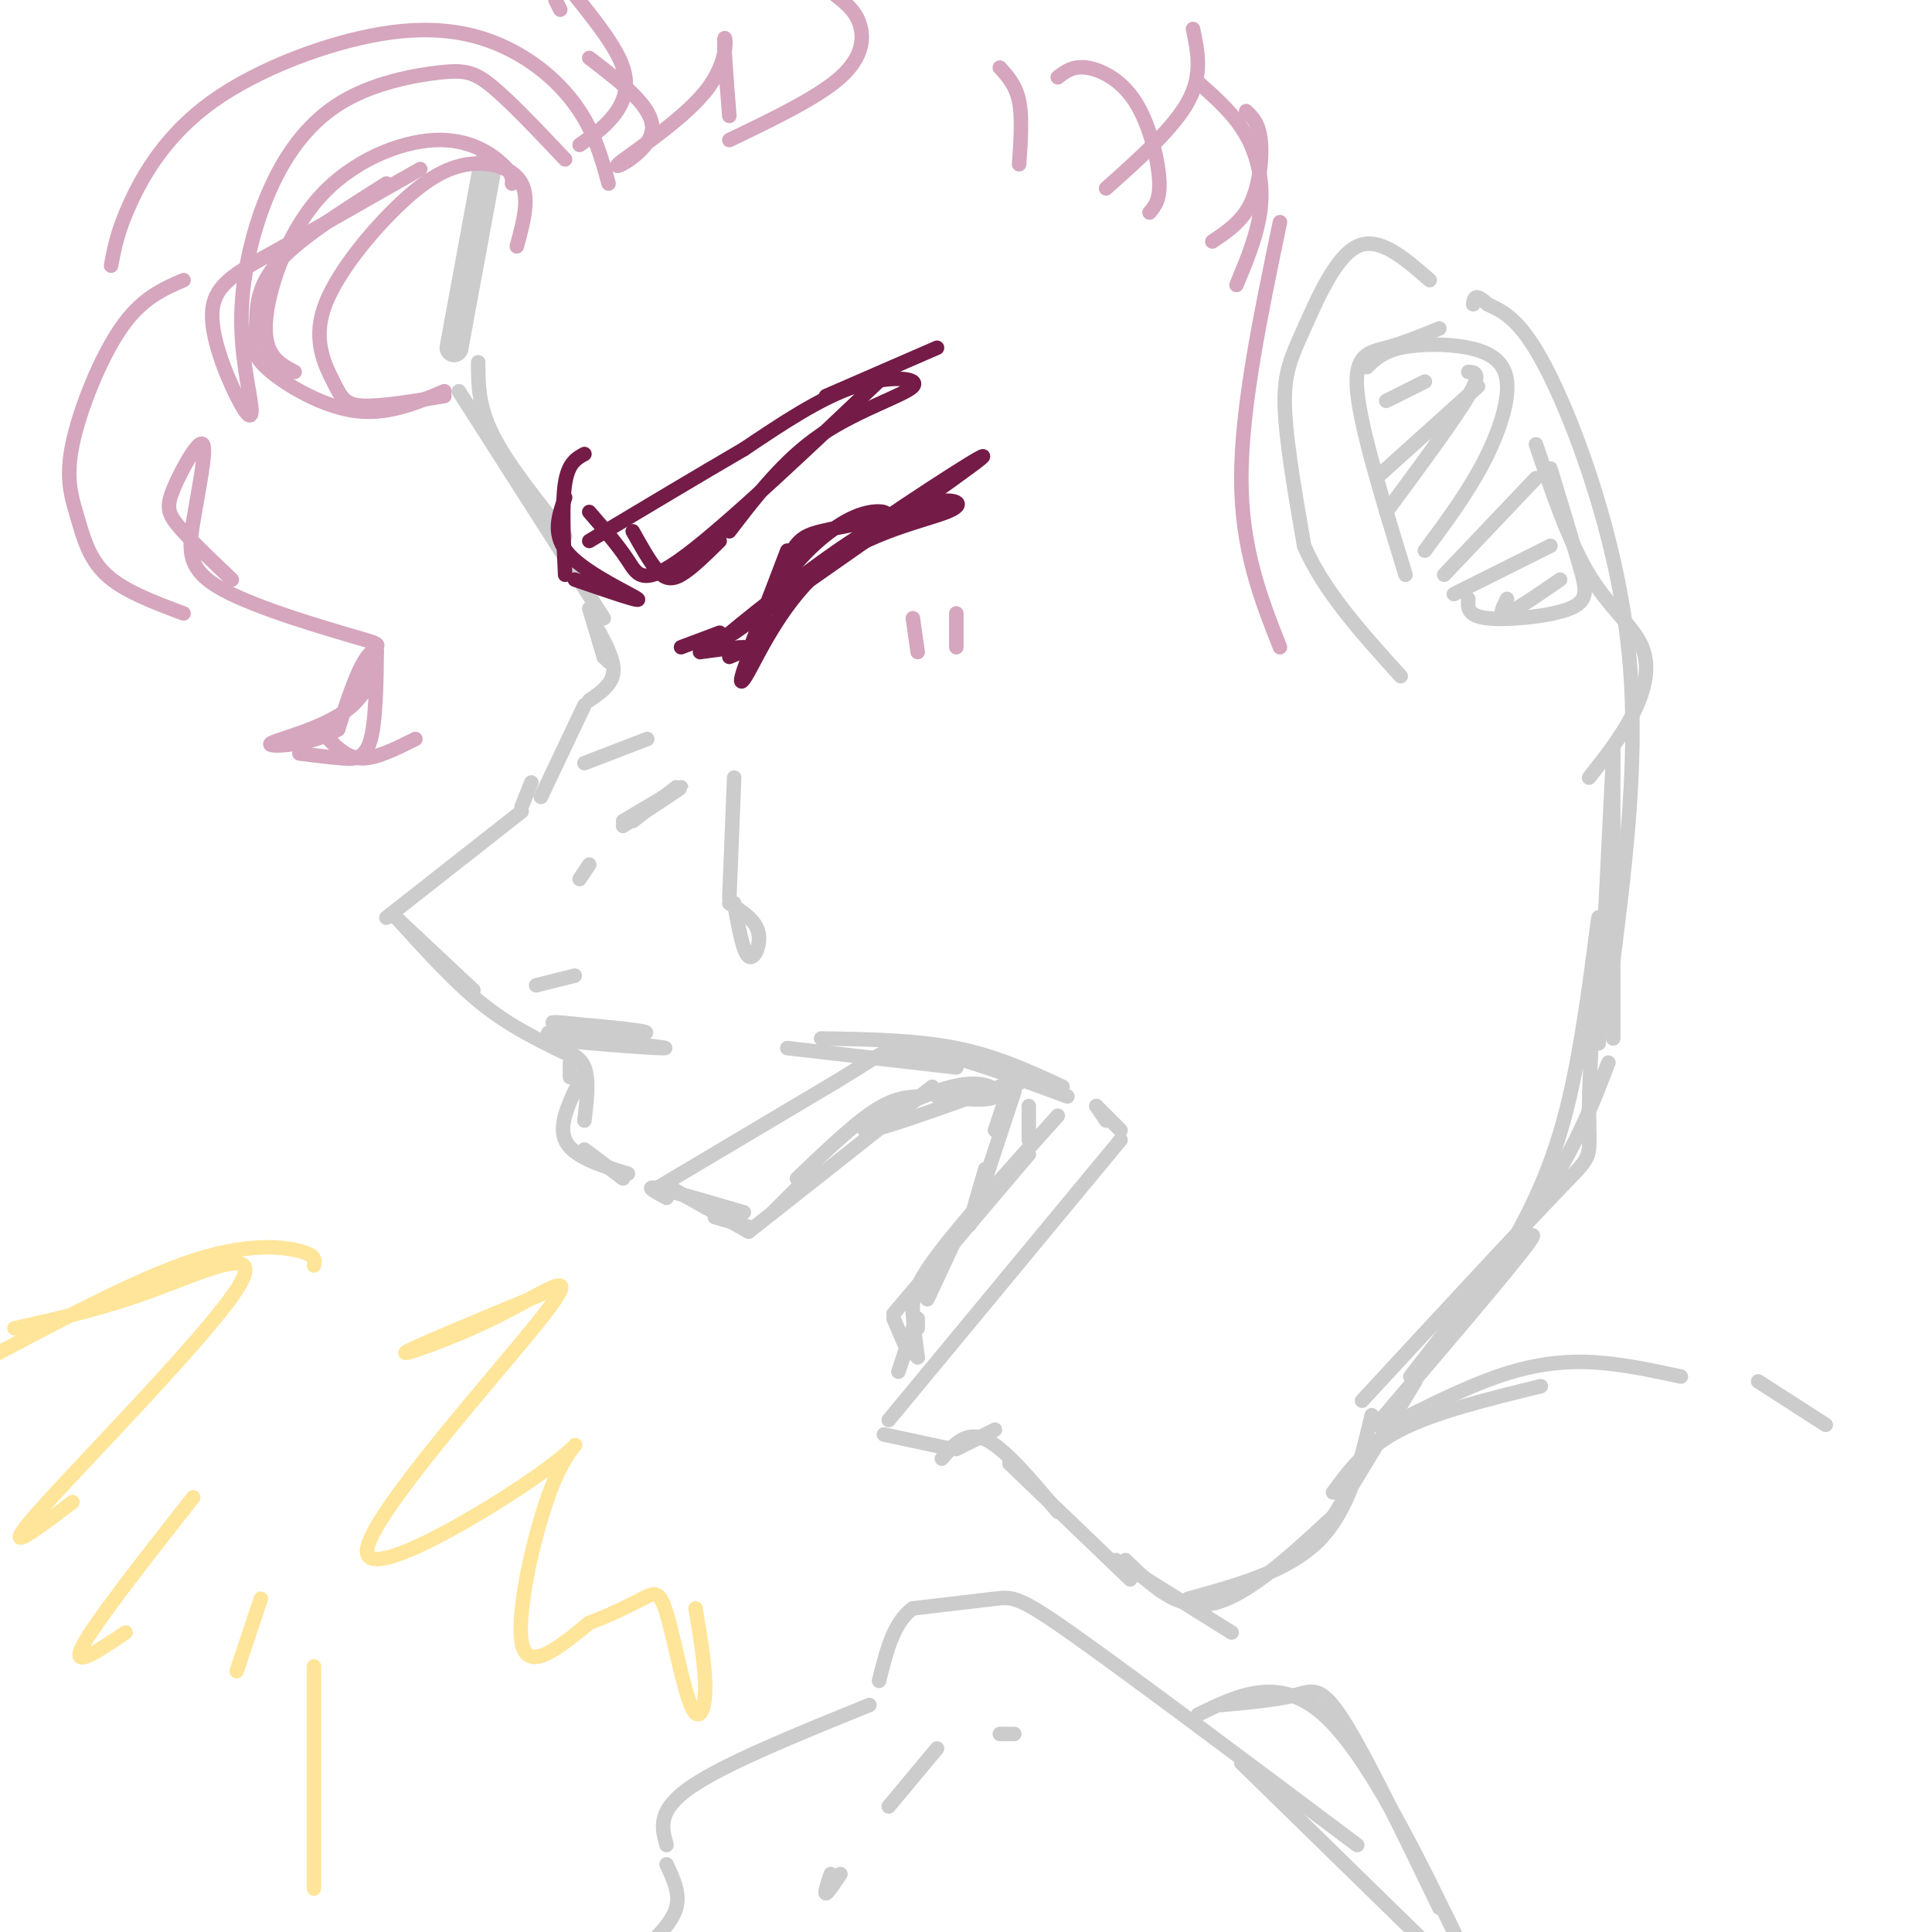<svg viewBox='0 0 400 400' version='1.1' xmlns='http://www.w3.org/2000/svg' xmlns:xlink='http://www.w3.org/1999/xlink'><g fill='none' stroke='rgb(204,204,204)' stroke-width='6' stroke-linecap='round' stroke-linejoin='round'><path d='M101,34c0.000,0.000 -7.000,38.000 -7,38'/></g>
<g fill='none' stroke='rgb(204,204,204)' stroke-width='3' stroke-linecap='round' stroke-linejoin='round'><path d='M99,75c0.000,4.500 0.000,9.000 3,15c3.000,6.000 9.000,13.500 15,21'/><path d='M95,81c0.000,0.000 30.000,47.000 30,47'/><path d='M122,126c0.000,0.000 3.000,10.000 3,10'/><path d='M126,137c0.000,0.000 -1.000,-1.000 -1,-1'/><path d='M123,129c2.083,3.667 4.167,7.333 4,10c-0.167,2.667 -2.583,4.333 -5,6'/><path d='M121,146c0.000,0.000 -9.000,19.000 -9,19'/><path d='M121,158c0.000,0.000 13.000,-5.000 13,-5'/><path d='M110,162c0.000,0.000 -2.000,5.000 -2,5'/><path d='M108,168c0.000,0.000 -28.000,22.000 -28,22'/><path d='M82,190c0.000,0.000 16.000,15.000 16,15'/><path d='M83,191c5.667,6.250 11.333,12.500 17,17c5.667,4.500 11.333,7.250 17,10'/><path d='M118,220c0.000,0.000 0.000,3.000 0,3'/><path d='M115,217c2.500,0.750 5.000,1.500 6,4c1.000,2.500 0.500,6.750 0,11'/><path d='M121,222c-2.750,5.250 -5.500,10.500 -4,14c1.500,3.500 7.250,5.250 13,7'/><path d='M121,238c0.000,0.000 8.000,6.000 8,6'/><path d='M136,246c0.000,0.000 37.000,-22.000 37,-22'/><path d='M173,224c7.655,-4.655 8.292,-5.292 10,-6c1.708,-0.708 4.488,-1.488 11,0c6.512,1.488 16.756,5.244 27,9'/><path d='M198,221c0.000,0.000 -35.000,-4.000 -35,-4'/><path d='M170,215c9.833,0.167 19.667,0.333 28,2c8.333,1.667 15.167,4.833 22,8'/><path d='M227,229c0.000,0.000 2.000,3.000 2,3'/><path d='M227,229c0.000,0.000 5.000,5.000 5,5'/><path d='M232,236c0.000,0.000 -48.000,58.000 -48,58'/><path d='M183,297c0.000,0.000 14.000,3.000 14,3'/><path d='M198,300c0.000,0.000 8.000,-4.000 8,-4'/><path d='M195,302c2.500,-2.917 5.000,-5.833 9,-4c4.000,1.833 9.500,8.417 15,15'/><path d='M209,303c0.000,0.000 25.000,24.000 25,24'/><path d='M231,323c0.000,0.000 24.000,15.000 24,15'/><path d='M233,323c5.417,5.250 10.833,10.500 18,9c7.167,-1.500 16.083,-9.750 25,-18'/><path d='M246,331c10.333,-2.833 20.667,-5.667 27,-12c6.333,-6.333 8.667,-16.167 11,-26'/><path d='M273,319c0.000,0.000 20.000,-33.000 20,-33'/><path d='M285,295c13.500,-15.833 27.000,-31.667 31,-37c4.000,-5.333 -1.500,-0.167 -7,5'/><path d='M282,290c16.735,-18.094 33.470,-36.188 41,-44c7.530,-7.812 5.853,-5.341 6,-17c0.147,-11.659 2.116,-37.447 2,-39c-0.116,-1.553 -2.319,21.128 -6,37c-3.681,15.872 -8.841,24.936 -14,34'/><path d='M311,261c-3.167,6.833 -4.083,6.917 -5,7'/><path d='M292,285c10.583,-13.583 21.167,-27.167 28,-38c6.833,-10.833 9.917,-18.917 13,-27'/><path d='M334,215c0.000,0.000 0.000,-60.000 0,-60'/><path d='M334,156c0.000,0.000 -3.000,60.000 -3,60'/><path d='M334,199c2.756,-22.089 5.511,-44.178 3,-66c-2.511,-21.822 -10.289,-43.378 -16,-55c-5.711,-11.622 -9.356,-13.311 -13,-15'/><path d='M308,63c-2.667,-2.500 -2.833,-1.250 -3,0'/><path d='M296,58c-5.238,-4.577 -10.476,-9.155 -15,-7c-4.524,2.155 -8.333,11.042 -11,17c-2.667,5.958 -4.190,8.988 -4,16c0.190,7.012 2.095,18.006 4,29'/><path d='M270,113c4.000,9.333 12.000,18.167 20,27'/><path d='M318,92c3.399,10.054 6.798,20.107 11,27c4.202,6.893 9.208,10.625 11,15c1.792,4.375 0.369,9.393 -2,14c-2.369,4.607 -5.685,8.804 -9,13'/><path d='M291,119c-4.644,-15.133 -9.289,-30.267 -10,-38c-0.711,-7.733 2.511,-8.067 6,-9c3.489,-0.933 7.244,-2.467 11,-4'/><path d='M283,76c1.636,-1.585 3.273,-3.171 7,-4c3.727,-0.829 9.545,-0.903 14,0c4.455,0.903 7.545,2.781 8,7c0.455,4.219 -1.727,10.777 -5,17c-3.273,6.223 -7.636,12.112 -12,18'/><path d='M299,119c0.000,0.000 19.000,-20.000 19,-20'/><path d='M321,97c2.280,7.518 4.560,15.036 6,20c1.440,4.964 2.042,7.375 -2,9c-4.042,1.625 -12.726,2.464 -17,2c-4.274,-0.464 -4.137,-2.232 -4,-4'/><path d='M323,120c-4.583,3.167 -9.167,6.333 -11,7c-1.833,0.667 -0.917,-1.167 0,-3'/><path d='M321,113c0.000,0.000 -20.000,10.000 -20,10'/><path d='M304,77c1.417,0.083 2.833,0.167 0,5c-2.833,4.833 -9.917,14.417 -17,24'/><path d='M306,80c0.000,0.000 -20.000,18.000 -20,18'/><path d='M295,79c0.000,0.000 -8.000,4.000 -8,4'/></g>
<g fill='none' stroke='rgb(116,27,71)' stroke-width='3' stroke-linecap='round' stroke-linejoin='round'><path d='M163,114c-4.043,10.578 -8.086,21.155 -8,21c0.086,-0.155 4.300,-11.043 7,-17c2.700,-5.957 3.887,-6.983 8,-8c4.113,-1.017 11.154,-2.025 13,-3c1.846,-0.975 -1.503,-1.916 -6,0c-4.497,1.916 -10.142,6.690 -14,12c-3.858,5.310 -5.929,11.155 -8,17'/><path d='M155,136c-1.805,4.480 -2.316,7.181 0,3c2.316,-4.181 7.461,-15.245 16,-22c8.539,-6.755 20.473,-9.202 25,-11c4.527,-1.798 1.646,-2.946 -3,-2c-4.646,0.946 -11.059,3.985 -21,11c-9.941,7.015 -23.412,18.004 -23,18c0.412,-0.004 14.706,-11.002 29,-22'/><path d='M178,111c12.333,-8.578 28.667,-19.022 25,-16c-3.667,3.022 -27.333,19.511 -51,36'/><path d='M151,134c-3.600,0.578 -7.200,1.156 -6,1c1.200,-0.156 7.200,-1.044 9,-1c1.800,0.044 -0.600,1.022 -3,2'/><path d='M149,131c0.000,0.000 -8.000,3.000 -8,3'/></g>
<g fill='none' stroke='rgb(204,204,204)' stroke-width='3' stroke-linecap='round' stroke-linejoin='round'><path d='M139,246c0.000,0.000 16.000,9.000 16,9'/><path d='M138,248c-2.333,-1.250 -4.667,-2.500 -2,-2c2.667,0.500 10.333,2.750 18,5'/><path d='M148,252c0.000,0.000 7.000,2.000 7,2'/><path d='M160,251c0.000,0.000 9.000,-9.000 9,-9'/><path d='M155,255c0.000,0.000 38.000,-30.000 38,-30'/><path d='M165,244c5.833,-5.583 11.667,-11.167 16,-14c4.333,-2.833 7.167,-2.917 10,-3'/><path d='M194,227c5.387,0.548 10.774,1.095 12,0c1.226,-1.095 -1.708,-3.833 -9,-2c-7.292,1.833 -18.940,8.238 -18,9c0.940,0.762 14.470,-4.119 28,-9'/><path d='M207,225c5.167,-1.500 4.083,-0.750 3,0'/><path d='M213,229c0.000,0.000 0.000,7.000 0,7'/><path d='M213,239c0.000,0.000 -28.000,33.000 -28,33'/><path d='M185,273c0.000,0.000 3.000,7.000 3,7'/><path d='M190,281c-0.422,-3.111 -0.844,-6.222 -1,-9c-0.156,-2.778 -0.044,-5.222 5,-12c5.044,-6.778 15.022,-17.889 25,-29'/><path d='M189,280c0.000,0.000 1.000,1.000 1,1'/><path d='M189,275c0.000,0.000 -3.000,9.000 -3,9'/><path d='M199,254c0.000,0.000 -7.000,15.000 -7,15'/><path d='M190,275c0.000,0.000 0.000,-2.000 0,-2'/><path d='M209,225c0.000,0.000 -3.000,9.000 -3,9'/><path d='M204,242c-2.000,6.833 -4.000,13.667 -3,11c1.000,-2.667 5.000,-14.833 9,-27'/><path d='M152,161c0.000,0.000 -1.000,25.000 -1,25'/><path d='M152,187c0.911,5.067 1.822,10.133 3,11c1.178,0.867 2.622,-2.467 2,-5c-0.622,-2.533 -3.311,-4.267 -6,-6'/><path d='M140,163c0.000,0.000 -9.000,7.000 -9,7'/><path d='M129,171c6.000,-3.917 12.000,-7.833 12,-8c0.000,-0.167 -6.000,3.417 -12,7'/><path d='M122,179c0.000,0.000 -2.000,3.000 -2,3'/><path d='M120,215c10.292,1.054 20.583,2.107 17,2c-3.583,-0.107 -21.042,-1.375 -22,-2c-0.958,-0.625 14.583,-0.607 18,-1c3.417,-0.393 -5.292,-1.196 -14,-2'/><path d='M119,212c-3.828,-0.427 -6.397,-0.496 -3,0c3.397,0.496 12.761,1.557 12,2c-0.761,0.443 -11.646,0.270 -14,0c-2.354,-0.270 3.823,-0.635 10,-1'/><path d='M111,204c0.000,0.000 8.000,-2.000 8,-2'/></g>
<g fill='none' stroke='rgb(116,27,71)' stroke-width='3' stroke-linecap='round' stroke-linejoin='round'><path d='M131,110c1.733,3.111 3.467,6.222 5,8c1.533,1.778 2.867,2.222 5,1c2.133,-1.222 5.067,-4.111 8,-7'/><path d='M151,110c5.661,-7.399 11.321,-14.798 19,-20c7.679,-5.202 17.375,-8.208 19,-10c1.625,-1.792 -4.821,-2.369 -12,0c-7.179,2.369 -15.089,7.685 -23,13'/><path d='M154,93c-9.167,5.333 -20.583,12.167 -32,19'/><path d='M122,106c3.000,3.467 6.000,6.933 8,10c2.000,3.067 3.000,5.733 12,-1c9.000,-6.733 26.000,-22.867 43,-39'/><path d='M171,82c0.000,0.000 23.000,-10.000 23,-10'/><path d='M121,94c-1.667,0.917 -3.333,1.833 -4,6c-0.667,4.167 -0.333,11.583 0,19'/><path d='M119,120c7.022,2.422 14.044,4.844 13,4c-1.044,-0.844 -10.156,-4.956 -14,-9c-3.844,-4.044 -2.422,-8.022 -1,-12'/></g>
<g fill='none' stroke='rgb(213,166,189)' stroke-width='3' stroke-linecap='round' stroke-linejoin='round'><path d='M189,128c0.000,0.000 1.000,7.000 1,7'/><path d='M198,127c0.000,0.000 0.000,7.000 0,7'/></g>
<g fill='none' stroke='rgb(255,229,153)' stroke-width='3' stroke-linecap='round' stroke-linejoin='round'><path d='M112,268c-13.489,5.588 -26.977,11.176 -28,12c-1.023,0.824 10.420,-3.114 20,-8c9.580,-4.886 17.298,-10.718 8,1c-9.298,11.718 -35.613,40.988 -36,48c-0.387,7.012 25.154,-8.234 36,-16c10.846,-7.766 6.997,-8.052 3,1c-3.997,9.052 -8.142,27.444 -7,34c1.142,6.556 7.571,1.278 14,-4'/><path d='M122,336c4.421,-1.626 8.472,-3.693 11,-5c2.528,-1.307 3.533,-1.856 5,3c1.467,4.856 3.395,15.115 5,19c1.605,3.885 2.887,1.396 3,-3c0.113,-4.396 -0.944,-10.698 -2,-17'/><path d='M65,262c0.244,-1.044 0.489,-2.089 -3,-3c-3.489,-0.911 -10.711,-1.689 -22,2c-11.289,3.689 -26.644,11.844 -42,20'/><path d='M3,275c9.071,-2.000 18.143,-4.000 29,-8c10.857,-4.000 23.500,-10.000 17,0c-6.500,10.000 -32.143,36.000 -41,46c-8.857,10.000 -0.929,4.000 7,-2'/><path d='M40,310c-10.333,13.167 -20.667,26.333 -23,31c-2.333,4.667 3.333,0.833 9,-3'/><path d='M54,331c0.000,0.000 -5.000,15.000 -5,15'/><path d='M65,345c0.000,0.000 0.000,46.000 0,46'/></g>
<g fill='none' stroke='rgb(213,166,189)' stroke-width='3' stroke-linecap='round' stroke-linejoin='round'><path d='M106,38c0.110,-0.952 0.220,-1.904 -2,-4c-2.220,-2.096 -6.770,-5.335 -14,-5c-7.230,0.335 -17.139,4.244 -24,12c-6.861,7.756 -10.675,19.359 -11,26c-0.325,6.641 2.837,8.321 6,10'/><path d='M120,30c2.511,-1.756 5.022,-3.511 7,-6c1.978,-2.489 3.422,-5.711 2,-10c-1.422,-4.289 -5.711,-9.644 -10,-15'/><path d='M115,0c0.000,0.000 1.000,2.000 1,2'/><path d='M122,12c6.802,5.206 13.604,10.411 13,15c-0.604,4.589 -8.616,8.560 -7,7c1.616,-1.560 12.858,-8.651 18,-15c5.142,-6.349 4.183,-11.957 4,-11c-0.183,0.957 0.408,8.478 1,16'/><path d='M151,29c9.156,-4.400 18.311,-8.800 23,-13c4.689,-4.200 4.911,-8.200 4,-11c-0.911,-2.800 -2.956,-4.400 -5,-6'/><path d='M107,51c1.338,-4.910 2.676,-9.819 1,-13c-1.676,-3.181 -6.366,-4.633 -11,-4c-4.634,0.633 -9.211,3.352 -15,9c-5.789,5.648 -12.789,14.225 -15,21c-2.211,6.775 0.366,11.747 2,15c1.634,3.253 2.324,4.787 6,5c3.676,0.213 10.338,-0.893 17,-2'/><path d='M92,81c-6.048,2.544 -12.096,5.088 -19,4c-6.904,-1.088 -14.665,-5.807 -18,-9c-3.335,-3.193 -2.244,-4.860 -2,-8c0.244,-3.140 -0.359,-7.754 4,-13c4.359,-5.246 13.679,-11.123 23,-17'/><path d='M87,35c-11.086,6.327 -22.172,12.654 -30,17c-7.828,4.346 -12.397,6.709 -13,12c-0.603,5.291 2.759,13.508 5,18c2.241,4.492 3.360,5.259 3,2c-0.360,-3.259 -2.201,-10.544 -2,-19c0.201,-8.456 2.443,-18.084 6,-26c3.557,-7.916 8.428,-14.122 15,-18c6.572,-3.878 14.846,-5.429 20,-6c5.154,-0.571 7.187,-0.163 11,3c3.813,3.163 9.407,9.082 15,15'/><path d='M126,38c-1.376,-5.033 -2.753,-10.066 -6,-15c-3.247,-4.934 -8.365,-9.770 -15,-13c-6.635,-3.230 -14.789,-4.856 -26,-3c-11.211,1.856 -25.480,7.192 -35,14c-9.520,6.808 -14.291,15.088 -17,21c-2.709,5.912 -3.354,9.456 -4,13'/><path d='M38,58c-4.354,1.880 -8.708,3.761 -13,10c-4.292,6.239 -8.522,16.837 -10,24c-1.478,7.163 -0.206,10.890 1,15c1.206,4.110 2.344,8.603 6,12c3.656,3.397 9.828,5.699 16,8'/><path d='M48,120c-4.340,-4.122 -8.681,-8.243 -11,-11c-2.319,-2.757 -2.618,-4.149 -1,-8c1.618,-3.851 5.151,-10.160 6,-9c0.849,1.160 -0.988,9.789 -2,16c-1.012,6.211 -1.199,10.005 6,14c7.199,3.995 21.784,8.191 28,10c6.216,1.809 4.062,1.231 2,4c-2.062,2.769 -4.031,8.884 -6,15'/><path d='M70,151c-5.050,3.239 -14.675,3.835 -14,3c0.675,-0.835 11.651,-3.102 17,-8c5.349,-4.898 5.073,-12.426 5,-11c-0.073,1.426 0.057,11.807 -1,17c-1.057,5.193 -3.302,5.198 -6,5c-2.698,-0.198 -5.849,-0.599 -9,-1'/><path d='M68,153c2.000,2.000 4.000,4.000 7,4c3.000,0.000 7.000,-2.000 11,-4'/><path d='M229,39c7.000,-6.250 14.000,-12.500 17,-18c3.000,-5.500 2.000,-10.250 1,-15'/><path d='M251,50c3.089,-2.067 6.178,-4.133 8,-8c1.822,-3.867 2.378,-9.533 2,-13c-0.378,-3.467 -1.689,-4.733 -3,-6'/><path d='M265,134c-4.000,-10.167 -8.000,-20.333 -8,-35c0.000,-14.667 4.000,-33.833 8,-53'/><path d='M256,59c2.222,-5.333 4.444,-10.667 5,-16c0.556,-5.333 -0.556,-10.667 -3,-15c-2.444,-4.333 -6.222,-7.667 -10,-11'/><path d='M238,44c1.149,-1.369 2.298,-2.738 2,-7c-0.298,-4.262 -2.042,-11.417 -5,-16c-2.958,-4.583 -7.131,-6.595 -10,-7c-2.869,-0.405 -4.435,0.798 -6,2'/><path d='M211,34c0.333,-4.833 0.667,-9.667 0,-13c-0.667,-3.333 -2.333,-5.167 -4,-7'/></g>
<g fill='none' stroke='rgb(204,204,204)' stroke-width='3' stroke-linecap='round' stroke-linejoin='round'><path d='M276,309c3.417,-4.667 6.833,-9.333 14,-13c7.167,-3.667 18.083,-6.333 29,-9'/><path d='M288,295c7.600,-3.822 15.200,-7.644 22,-10c6.800,-2.356 12.800,-3.244 19,-3c6.200,0.244 12.600,1.622 19,3'/><path d='M364,286c0.000,0.000 14.000,9.000 14,9'/><path d='M281,382c-22.978,-17.222 -45.956,-34.444 -58,-43c-12.044,-8.556 -13.156,-8.444 -17,-8c-3.844,0.444 -10.422,1.222 -17,2'/><path d='M189,333c-4.000,2.833 -5.500,8.917 -7,15'/><path d='M180,353c-15.000,6.083 -30.000,12.167 -37,17c-7.000,4.833 -6.000,8.417 -5,12'/><path d='M138,386c1.417,3.000 2.833,6.000 2,9c-0.833,3.000 -3.917,6.000 -7,9'/><path d='M174,388c-1.333,2.000 -2.667,4.000 -3,4c-0.333,0.000 0.333,-2.000 1,-4'/><path d='M184,374c0.000,0.000 10.000,-12.000 10,-12'/><path d='M207,359c0.000,0.000 3.000,0.000 3,0'/><path d='M257,365c0.000,0.000 44.000,43.000 44,43'/><path d='M303,404c-9.917,-20.417 -19.833,-40.833 -29,-49c-9.167,-8.167 -17.583,-4.083 -26,0'/><path d='M253,353c5.667,-0.533 11.333,-1.067 15,-2c3.667,-0.933 5.333,-2.267 10,5c4.667,7.267 12.333,23.133 20,39'/></g>
</svg>